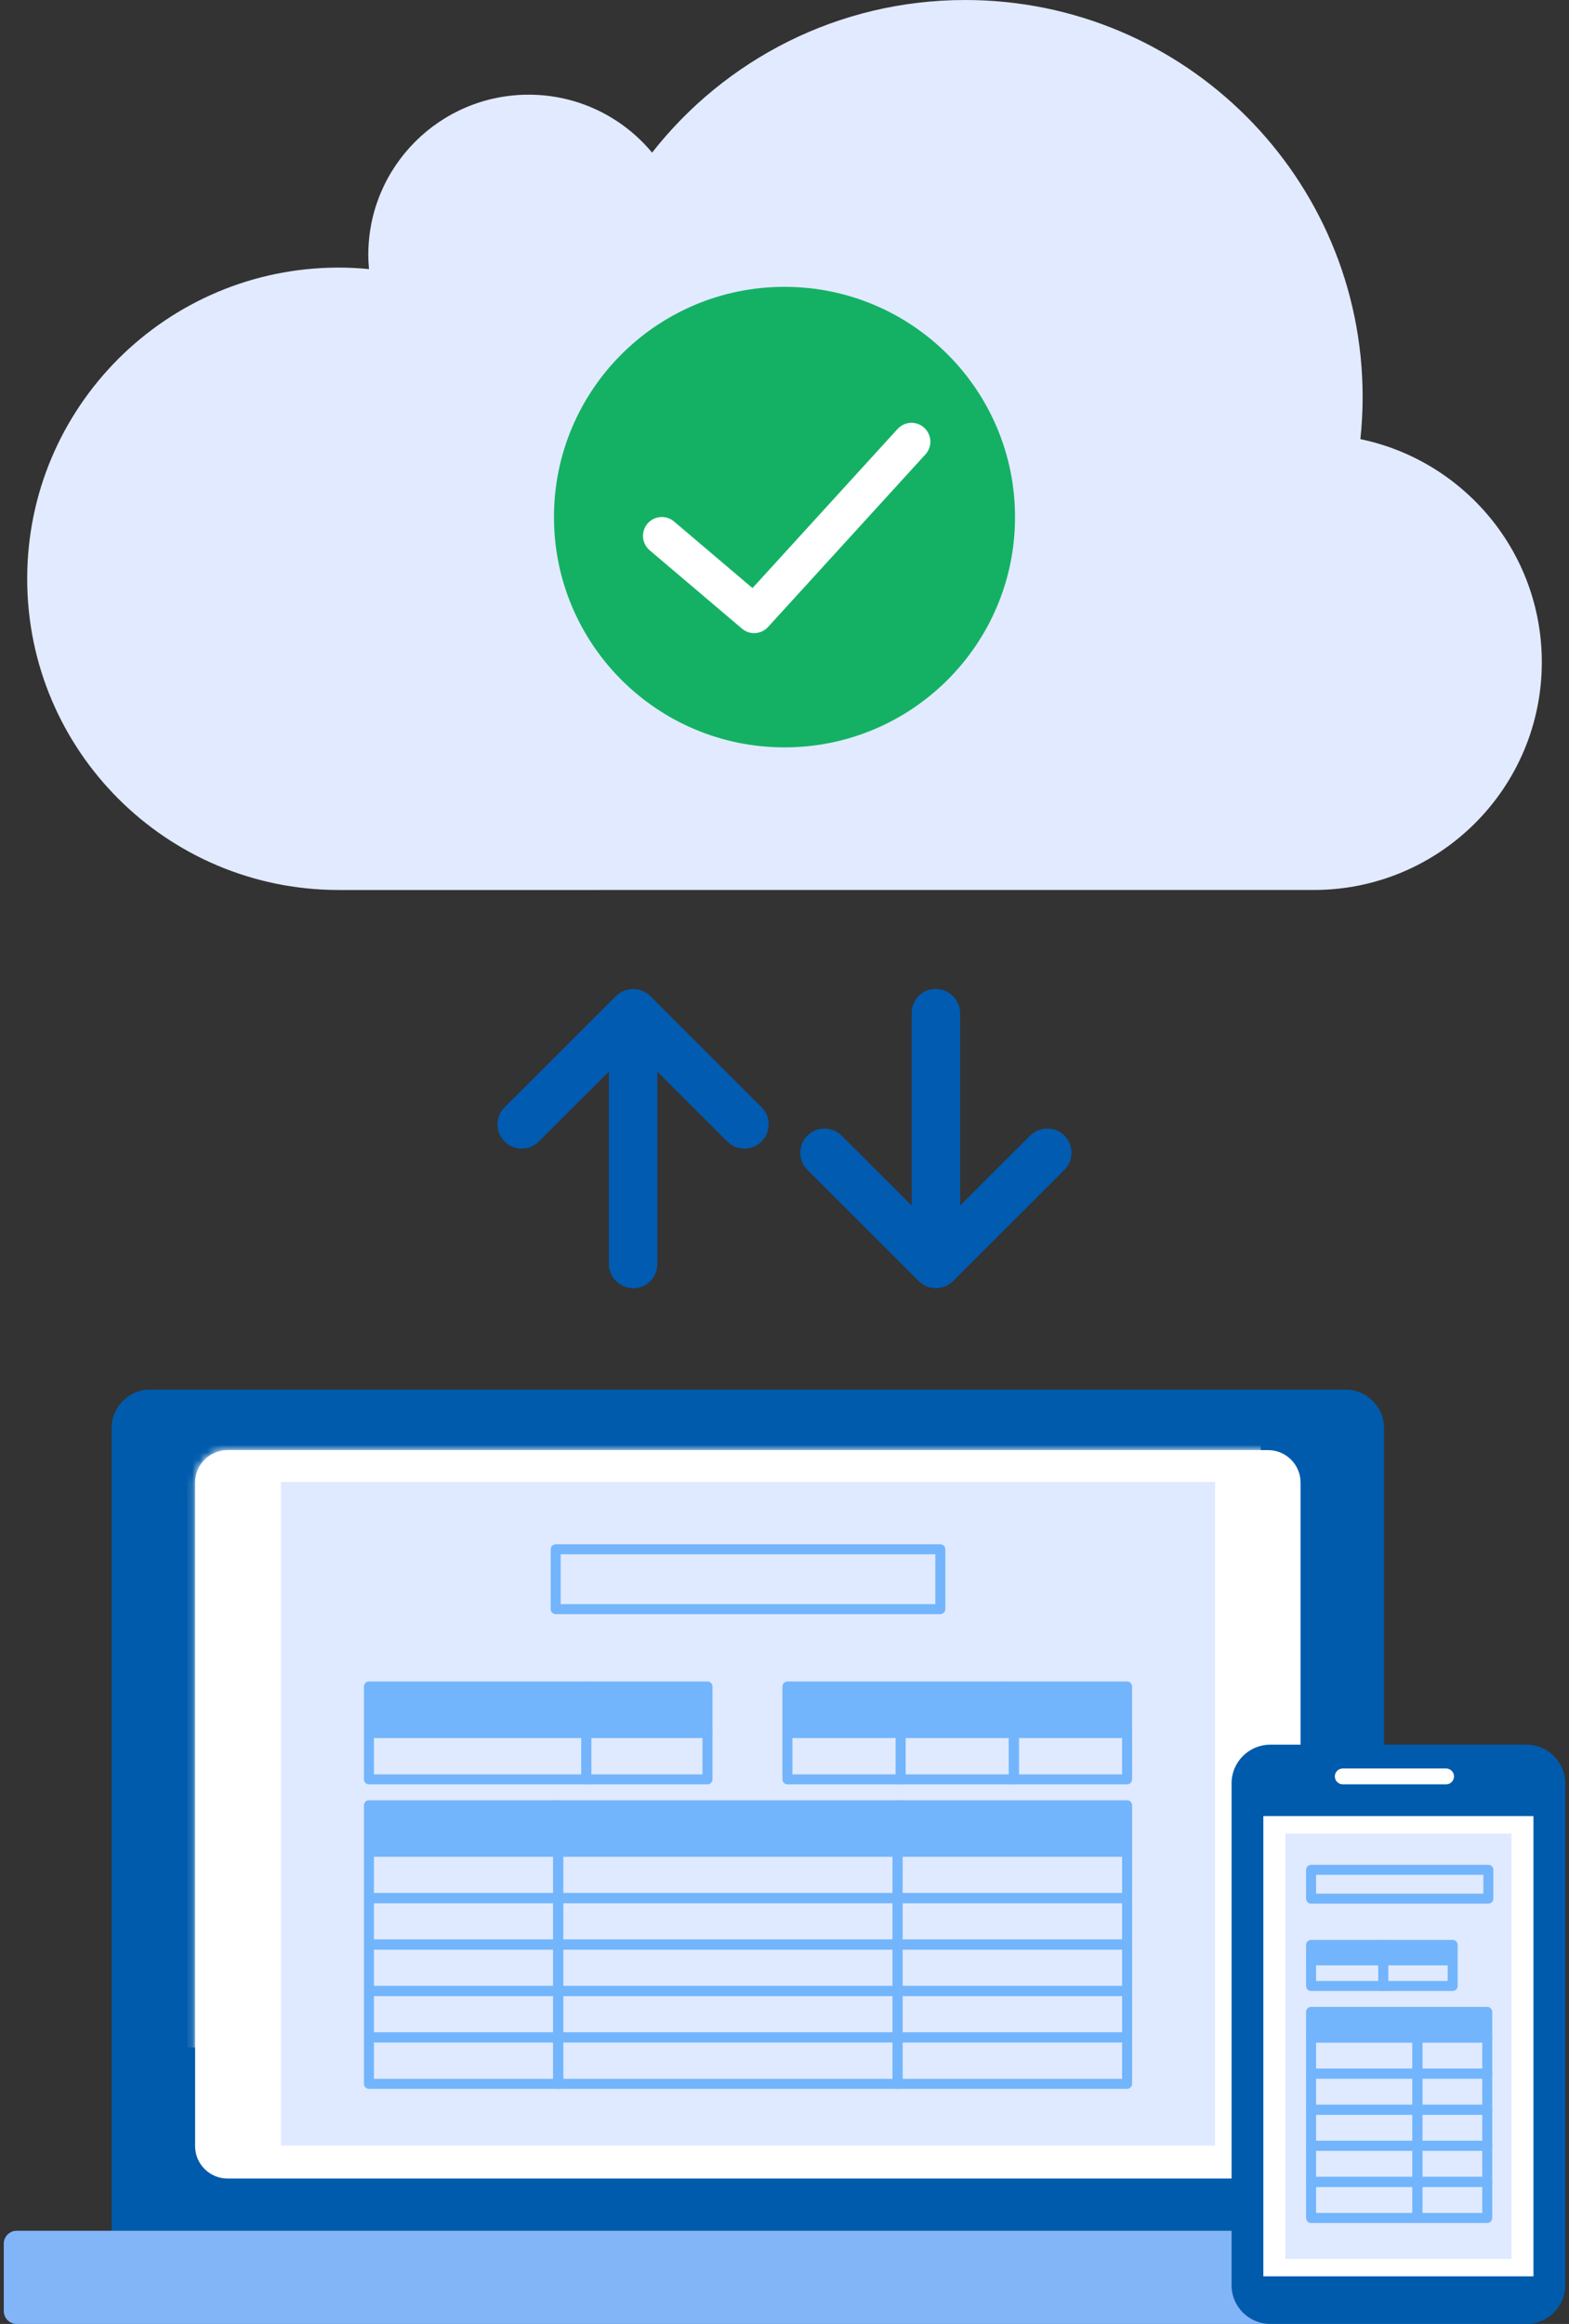 <svg width="208" height="308" viewBox="0 0 208 308" fill="none" xmlns="http://www.w3.org/2000/svg">
<rect x="0" y="0" width="208" height="308" fill="#333333" stroke="none"/>
<g clip-path="url(#clip0_197_69838)">
<path d="M183.481 295.649V189.273C183.481 186.455 181.193 184.17 178.371 184.17H19.905C17.084 184.17 14.795 186.454 14.795 189.273V295.649H183.481Z" fill="#005BAC"/>
<path d="M196.063 295.649H2.213C1.267 295.649 0.5 296.415 0.5 297.36V306.29C0.5 307.235 1.267 308 2.213 308H196.063C197.009 308 197.776 307.235 197.776 306.29V297.36C197.776 296.415 197.009 295.649 196.063 295.649Z" fill="#82B5F7"/>
<path d="M168.106 192.188H30.17C27.792 192.188 25.864 194.113 25.864 196.488V284.425C25.864 286.8 27.792 288.726 30.17 288.726H168.106C170.484 288.726 172.413 286.8 172.413 284.425V196.488C172.413 194.113 170.484 192.188 168.106 192.188Z" fill="white"/>
<mask id="mask0_197_69838" style="mask-type:luminance" maskUnits="userSpaceOnUse" x="25" y="192" width="148" height="97">
<path d="M168.106 192.188H30.17C27.792 192.188 25.864 194.113 25.864 196.488V284.425C25.864 286.8 27.792 288.726 30.17 288.726H168.106C170.484 288.726 172.413 286.8 172.413 284.425V196.488C172.413 194.113 170.484 192.188 168.106 192.188Z" fill="white"/>
</mask>
<g mask="url(#mask0_197_69838)">
<path d="M167.143 191.475H24.805V271.355H167.143V191.475Z" fill="white"/>
</g>
<path d="M202.362 231.226H168.405C165.567 231.226 163.267 233.523 163.267 236.356V302.87C163.267 305.703 165.567 308 168.405 308H202.362C205.2 308 207.5 305.703 207.5 302.87V236.356C207.5 233.523 205.2 231.226 202.362 231.226Z" fill="#005BAC"/>
<path d="M203.288 240.69H167.48V301.689H203.288V240.69Z" fill="white"/>
<path d="M191.702 234.381H178.012C177.43 234.381 176.958 234.852 176.958 235.433C176.958 236.013 177.43 236.484 178.012 236.484H191.702C192.284 236.484 192.755 236.013 192.755 235.433C192.755 234.852 192.284 234.381 191.702 234.381Z" fill="white"/>
<path d="M161.079 284.353V196.404H37.25V284.353H161.079Z" fill="#DFE9FF"/>
<path d="M73.999 239.255H48.91V245.409H73.999V239.255Z" fill="#72B5FC"/>
<path d="M74.001 246.068H48.91C48.545 246.068 48.249 245.772 48.249 245.408V239.254C48.249 238.889 48.546 238.594 48.91 238.594H74.001C74.366 238.594 74.662 238.89 74.662 239.254V245.408C74.662 245.773 74.365 246.068 74.001 246.068ZM49.571 244.747H73.339V239.915H49.571V244.747Z" fill="#72B5FC"/>
<path d="M118.993 239.255H74.001V245.409H118.993V239.255Z" fill="#72B5FC"/>
<path d="M118.993 246.068H74.001C73.635 246.068 73.339 245.772 73.339 245.408V239.254C73.339 238.889 73.636 238.594 74.001 238.594H118.993C119.358 238.594 119.654 238.89 119.654 239.254V245.408C119.654 245.773 119.357 246.068 118.993 246.068ZM74.662 244.747H118.331V239.915H74.662V244.747Z" fill="#72B5FC"/>
<path d="M149.418 239.255H118.993V245.409H149.418V239.255Z" fill="#72B5FC"/>
<path d="M149.418 246.068H118.993C118.628 246.068 118.332 245.772 118.332 245.408V239.254C118.332 238.889 118.629 238.594 118.993 238.594H149.418C149.783 238.594 150.079 238.89 150.079 239.254V245.408C150.079 245.773 149.782 246.068 149.418 246.068ZM119.655 244.747H148.757V239.915H119.655V244.747Z" fill="#72B5FC"/>
<path d="M74.001 252.222H48.91C48.545 252.222 48.249 251.925 48.249 251.561V245.408C48.249 245.043 48.546 244.747 48.91 244.747H74.001C74.366 244.747 74.662 245.044 74.662 245.408V251.561C74.662 251.926 74.365 252.222 74.001 252.222ZM49.571 250.9H73.339V246.068H49.571V250.9Z" fill="#72B5FC"/>
<path d="M118.993 252.222H74.001C73.635 252.222 73.339 251.925 73.339 251.561V245.408C73.339 245.043 73.636 244.747 74.001 244.747H118.993C119.358 244.747 119.654 245.044 119.654 245.408V251.561C119.654 251.926 119.357 252.222 118.993 252.222ZM74.662 250.9H118.331V246.068H74.662V250.9Z" fill="#72B5FC"/>
<path d="M93.794 223.516H77.725V229.669H93.794V223.516Z" fill="#72B5FC"/>
<path d="M93.793 230.331H77.725C77.36 230.331 77.064 230.035 77.064 229.671V223.517C77.064 223.152 77.361 222.856 77.725 222.856H93.793C94.158 222.856 94.454 223.153 94.454 223.517V229.671C94.454 230.036 94.157 230.331 93.793 230.331ZM78.387 229.009H93.13V224.177H78.387V229.009Z" fill="#72B5FC"/>
<path d="M77.724 223.516H48.91V229.669H77.724V223.516Z" fill="#72B5FC"/>
<path d="M77.725 230.331H48.91C48.545 230.331 48.249 230.035 48.249 229.671V223.517C48.249 223.152 48.546 222.856 48.91 222.856H77.725C78.091 222.856 78.387 223.153 78.387 223.517V229.671C78.387 230.036 78.09 230.331 77.725 230.331ZM49.571 229.009H77.063V224.177H49.571V229.009Z" fill="#72B5FC"/>
<path d="M93.793 236.483H77.725C77.36 236.483 77.064 236.187 77.064 235.823V229.669C77.064 229.304 77.361 229.009 77.725 229.009H93.793C94.158 229.009 94.454 229.305 94.454 229.669V235.823C94.454 236.188 94.157 236.483 93.793 236.483ZM78.387 235.162H93.13V230.33H78.387V235.162Z" fill="#72B5FC"/>
<path d="M77.725 236.483H48.91C48.545 236.483 48.249 236.187 48.249 235.823V229.669C48.249 229.304 48.546 229.009 48.91 229.009H77.725C78.091 229.009 78.387 229.305 78.387 229.669V235.823C78.387 236.188 78.09 236.483 77.725 236.483ZM49.571 235.162H77.063V230.33H49.571V235.162Z" fill="#72B5FC"/>
<path d="M149.418 223.516H133.349V229.669H149.418V223.516Z" fill="#72B5FC"/>
<path d="M149.417 230.331H133.349C132.984 230.331 132.688 230.035 132.688 229.671V223.517C132.688 223.152 132.985 222.856 133.349 222.856H149.417C149.782 222.856 150.078 223.153 150.078 223.517V229.671C150.078 230.036 149.781 230.331 149.417 230.331ZM134.011 229.009H148.754V224.177H134.011V229.009Z" fill="#72B5FC"/>
<path d="M133.349 223.516H104.388V229.669H133.349V223.516Z" fill="#72B5FC"/>
<path d="M133.35 230.331H104.388C104.023 230.331 103.727 230.035 103.727 229.671V223.517C103.727 223.152 104.024 222.856 104.388 222.856H133.35C133.715 222.856 134.011 223.153 134.011 223.517V229.671C134.011 230.036 133.714 230.331 133.35 230.331ZM105.05 229.009H132.688V224.177H105.05V229.009Z" fill="#72B5FC"/>
<path d="M149.418 236.483H134.408C134.043 236.483 133.747 236.187 133.747 235.823V229.669C133.747 229.304 134.044 229.009 134.408 229.009H149.418C149.783 229.009 150.079 229.305 150.079 229.669V235.823C150.079 236.188 149.782 236.483 149.418 236.483ZM135.07 235.162H148.755V230.33H135.07V235.162Z" fill="#72B5FC"/>
<path d="M134.408 236.483H119.398C119.032 236.483 118.736 236.187 118.736 235.823V229.669C118.736 229.304 119.033 229.009 119.398 229.009H134.408C134.774 229.009 135.07 229.305 135.07 229.669V235.823C135.07 236.188 134.773 236.483 134.408 236.483ZM120.059 235.162H133.747V230.33H120.059V235.162Z" fill="#72B5FC"/>
<path d="M119.398 236.483H104.388C104.023 236.483 103.727 236.187 103.727 235.823V229.669C103.727 229.304 104.024 229.009 104.388 229.009H119.398C119.763 229.009 120.059 229.305 120.059 229.669V235.823C120.059 236.188 119.762 236.483 119.398 236.483ZM105.05 235.162H118.735V230.33H105.05V235.162Z" fill="#72B5FC"/>
<path d="M149.418 252.222H118.993C118.628 252.222 118.332 251.925 118.332 251.561V245.408C118.332 245.043 118.629 244.747 118.993 244.747H149.418C149.783 244.747 150.079 245.044 150.079 245.408V251.561C150.079 251.926 149.782 252.222 149.418 252.222ZM119.655 250.9H148.757V246.068H119.655V250.9Z" fill="#72B5FC"/>
<path d="M74.001 258.375H48.91C48.545 258.375 48.249 258.078 48.249 257.715V251.561C48.249 251.196 48.546 250.9 48.91 250.9H74.001C74.366 250.9 74.662 251.197 74.662 251.561V257.715C74.662 258.079 74.365 258.375 74.001 258.375ZM49.571 257.053H73.339V252.221H49.571V257.053Z" fill="#72B5FC"/>
<path d="M118.993 258.375H74.001C73.635 258.375 73.339 258.078 73.339 257.715V251.561C73.339 251.196 73.636 250.9 74.001 250.9H118.993C119.358 250.9 119.654 251.197 119.654 251.561V257.715C119.654 258.079 119.357 258.375 118.993 258.375ZM74.662 257.053H118.331V252.221H74.662V257.053Z" fill="#72B5FC"/>
<path d="M149.418 258.375H118.993C118.628 258.375 118.332 258.078 118.332 257.715V251.561C118.332 251.196 118.629 250.9 118.993 250.9H149.418C149.783 250.9 150.079 251.197 150.079 251.561V257.715C150.079 258.079 149.782 258.375 149.418 258.375ZM119.655 257.053H148.757V252.221H119.655V257.053Z" fill="#72B5FC"/>
<path d="M74.001 264.53H48.91C48.545 264.53 48.249 264.234 48.249 263.87V257.715C48.249 257.35 48.546 257.055 48.91 257.055H74.001C74.366 257.055 74.662 257.351 74.662 257.715V263.87C74.662 264.235 74.365 264.53 74.001 264.53ZM49.571 263.208H73.339V258.376H49.571V263.208Z" fill="#72B5FC"/>
<path d="M118.993 264.53H74.001C73.635 264.53 73.339 264.234 73.339 263.87V257.715C73.339 257.35 73.636 257.055 74.001 257.055H118.993C119.358 257.055 119.654 257.351 119.654 257.715V263.87C119.654 264.235 119.357 264.53 118.993 264.53ZM74.662 263.208H118.331V258.376H74.662V263.208Z" fill="#72B5FC"/>
<path d="M149.418 264.53H118.993C118.628 264.53 118.332 264.234 118.332 263.87V257.715C118.332 257.35 118.629 257.055 118.993 257.055H149.418C149.783 257.055 150.079 257.351 150.079 257.715V263.87C150.079 264.235 149.782 264.53 149.418 264.53ZM119.655 263.208H148.757V258.376H119.655V263.208Z" fill="#72B5FC"/>
<path d="M74.001 270.683H48.91C48.545 270.683 48.249 270.386 48.249 270.022V263.868C48.249 263.504 48.546 263.208 48.91 263.208H74.001C74.366 263.208 74.662 263.505 74.662 263.868V270.022C74.662 270.387 74.365 270.683 74.001 270.683ZM49.571 269.361H73.339V264.529H49.571V269.361Z" fill="#72B5FC"/>
<path d="M118.993 270.683H74.001C73.635 270.683 73.339 270.386 73.339 270.022V263.868C73.339 263.504 73.636 263.208 74.001 263.208H118.993C119.358 263.208 119.654 263.505 119.654 263.868V270.022C119.654 270.387 119.357 270.683 118.993 270.683ZM74.662 269.361H118.331V264.529H74.662V269.361Z" fill="#72B5FC"/>
<path d="M149.418 270.683H118.993C118.628 270.683 118.332 270.386 118.332 270.022V263.868C118.332 263.504 118.629 263.208 118.993 263.208H149.418C149.783 263.208 150.079 263.505 150.079 263.868V270.022C150.079 270.387 149.782 270.683 149.418 270.683ZM119.655 269.361H148.757V264.529H119.655V269.361Z" fill="#72B5FC"/>
<path d="M74.001 276.837H48.91C48.545 276.837 48.249 276.54 48.249 276.177V270.023C48.249 269.658 48.546 269.362 48.91 269.362H74.001C74.366 269.362 74.662 269.659 74.662 270.023V276.177C74.662 276.541 74.365 276.837 74.001 276.837ZM49.571 275.515H73.339V270.683H49.571V275.515Z" fill="#72B5FC"/>
<path d="M118.993 276.837H74.001C73.635 276.837 73.339 276.54 73.339 276.177V270.023C73.339 269.658 73.636 269.362 74.001 269.362H118.993C119.358 269.362 119.654 269.659 119.654 270.023V276.177C119.654 276.541 119.357 276.837 118.993 276.837ZM74.662 275.515H118.331V270.683H74.662V275.515Z" fill="#72B5FC"/>
<path d="M149.418 276.837H118.993C118.628 276.837 118.332 276.54 118.332 276.177V270.023C118.332 269.658 118.629 269.362 118.993 269.362H149.418C149.783 269.362 150.079 269.659 150.079 270.023V276.177C150.079 276.541 149.782 276.837 149.418 276.837ZM119.655 275.515H148.757V270.683H119.655V275.515Z" fill="#72B5FC"/>
<path d="M124.659 213.926H73.669C73.304 213.926 73.008 213.63 73.008 213.266V205.331C73.008 204.966 73.305 204.671 73.669 204.671H124.659C125.024 204.671 125.32 204.968 125.32 205.331V213.266C125.32 213.631 125.023 213.926 124.659 213.926ZM74.331 212.604H123.997V205.992H74.331V212.604Z" fill="#72B5FC"/>
<path d="M200.375 299.385V243.004H170.393V299.385H200.375Z" fill="#DFE9FF"/>
<path d="M192.576 257.763H183.38V259.799H192.576V257.763Z" fill="#72B5FC"/>
<path d="M192.576 260.461H183.381C183.016 260.461 182.72 260.164 182.72 259.8V257.764C182.72 257.399 183.017 257.104 183.381 257.104H192.576C192.942 257.104 193.238 257.4 193.238 257.764V259.8C193.238 260.165 192.941 260.461 192.576 260.461ZM184.043 259.139H191.915V258.424H184.043V259.139Z" fill="#72B5FC"/>
<path d="M183.38 257.763H173.808V259.799H183.38V257.763Z" fill="#72B5FC"/>
<path d="M183.38 260.461H173.807C173.441 260.461 173.145 260.164 173.145 259.8V257.764C173.145 257.399 173.442 257.104 173.807 257.104H183.38C183.746 257.104 184.042 257.4 184.042 257.764V259.8C184.042 260.165 183.745 260.461 183.38 260.461ZM174.468 259.139H182.718V258.424H174.468V259.139Z" fill="#72B5FC"/>
<path d="M192.576 263.869H183.381C183.016 263.869 182.72 263.573 182.72 263.209V259.8C182.72 259.435 183.017 259.14 183.381 259.14H192.576C192.942 259.14 193.238 259.436 193.238 259.8V263.209C193.238 263.574 192.941 263.869 192.576 263.869ZM184.043 262.547H191.915V260.461H184.043V262.547Z" fill="#72B5FC"/>
<path d="M183.38 263.869H173.807C173.441 263.869 173.145 263.573 173.145 263.209V259.8C173.145 259.435 173.442 259.14 173.807 259.14H183.38C183.746 259.14 184.042 259.436 184.042 259.8V263.209C184.042 263.574 183.745 263.869 183.38 263.869ZM174.468 262.547H182.718V260.461H174.468V262.547Z" fill="#72B5FC"/>
<path d="M187.902 266.639H173.808V270.047H187.902V266.639Z" fill="#72B5FC"/>
<path d="M187.902 270.708H173.807C173.441 270.708 173.145 270.411 173.145 270.048V266.639C173.145 266.274 173.442 265.979 173.807 265.979H187.902C188.268 265.979 188.564 266.275 188.564 266.639V270.048C188.564 270.412 188.267 270.708 187.902 270.708ZM174.468 269.386H187.24V267.299H174.468V269.386Z" fill="#72B5FC"/>
<path d="M197.16 266.639H187.902V270.047H197.16V266.639Z" fill="#72B5FC"/>
<path d="M197.161 270.708H187.903C187.538 270.708 187.242 270.411 187.242 270.048V266.639C187.242 266.274 187.539 265.979 187.903 265.979H197.161C197.527 265.979 197.823 266.275 197.823 266.639V270.048C197.823 270.412 197.526 270.708 197.161 270.708ZM188.565 269.386H196.5V267.299H188.565V269.386Z" fill="#72B5FC"/>
<path d="M187.902 275.49H173.807C173.441 275.49 173.145 275.193 173.145 274.829V270.048C173.145 269.683 173.442 269.388 173.807 269.388H187.902C188.268 269.388 188.564 269.684 188.564 270.048V274.829C188.564 275.194 188.267 275.49 187.902 275.49ZM174.468 274.168H187.24V270.709H174.468V274.168Z" fill="#72B5FC"/>
<path d="M197.161 275.49H187.903C187.538 275.49 187.242 275.193 187.242 274.829V270.048C187.242 269.683 187.539 269.388 187.903 269.388H197.161C197.527 269.388 197.823 269.684 197.823 270.048V274.829C197.823 275.194 197.526 275.49 197.161 275.49ZM188.565 274.168H196.5V270.709H188.565V274.168Z" fill="#72B5FC"/>
<path d="M187.902 280.271H173.807C173.441 280.271 173.145 279.974 173.145 279.611V274.829C173.145 274.465 173.442 274.169 173.807 274.169H187.902C188.268 274.169 188.564 274.466 188.564 274.829V279.611C188.564 279.975 188.267 280.271 187.902 280.271ZM174.468 278.949H187.24V275.49H174.468V278.949Z" fill="#72B5FC"/>
<path d="M197.161 280.271H187.903C187.538 280.271 187.242 279.974 187.242 279.611V274.829C187.242 274.465 187.539 274.169 187.903 274.169H197.161C197.527 274.169 197.823 274.466 197.823 274.829V279.611C197.823 279.975 197.526 280.271 197.161 280.271ZM188.565 278.949H196.5V275.49H188.565V278.949Z" fill="#72B5FC"/>
<path d="M187.902 285.051H173.807C173.441 285.051 173.145 284.755 173.145 284.391V279.609C173.145 279.244 173.442 278.948 173.807 278.948H187.902C188.268 278.948 188.564 279.245 188.564 279.609V284.391C188.564 284.756 188.267 285.051 187.902 285.051ZM174.468 283.729H187.24V280.269H174.468V283.729Z" fill="#72B5FC"/>
<path d="M197.161 285.051H187.903C187.538 285.051 187.242 284.755 187.242 284.391V279.609C187.242 279.244 187.539 278.948 187.903 278.948H197.161C197.527 278.948 197.823 279.245 197.823 279.609V284.391C197.823 284.756 197.526 285.051 197.161 285.051ZM188.565 283.729H196.5V280.269H188.565V283.729Z" fill="#72B5FC"/>
<path d="M187.902 289.834H173.807C173.441 289.834 173.145 289.537 173.145 289.173V284.392C173.145 284.027 173.442 283.731 173.807 283.731H187.902C188.268 283.731 188.564 284.028 188.564 284.392V289.173C188.564 289.538 188.267 289.834 187.902 289.834ZM174.468 288.512H187.24V285.052H174.468V288.512Z" fill="#72B5FC"/>
<path d="M197.161 289.834H187.903C187.538 289.834 187.242 289.537 187.242 289.173V284.392C187.242 284.027 187.539 283.731 187.903 283.731H197.161C197.527 283.731 197.823 284.028 197.823 284.392V289.173C197.823 289.538 197.526 289.834 197.161 289.834ZM188.565 288.512H196.5V285.052H188.565V288.512Z" fill="#72B5FC"/>
<path d="M187.902 294.614H173.807C173.441 294.614 173.145 294.317 173.145 293.953V289.172C173.145 288.807 173.442 288.512 173.807 288.512H187.902C188.268 288.512 188.564 288.808 188.564 289.172V293.953C188.564 294.318 188.267 294.614 187.902 294.614ZM174.468 293.292H187.24V289.833H174.468V293.292Z" fill="#72B5FC"/>
<path d="M197.161 294.614H187.903C187.538 294.614 187.242 294.317 187.242 293.953V289.172C187.242 288.807 187.539 288.512 187.903 288.512H197.161C197.527 288.512 197.823 288.808 197.823 289.172V293.953C197.823 294.318 197.526 294.614 197.161 294.614ZM188.565 293.292H196.5V289.833H188.565V293.292Z" fill="#72B5FC"/>
<path d="M197.308 252.291H173.807C173.441 252.291 173.145 251.995 173.145 251.631V247.814C173.145 247.449 173.442 247.153 173.807 247.153H197.308C197.674 247.153 197.97 247.45 197.97 247.814V251.631C197.97 251.996 197.673 252.291 197.308 252.291ZM174.468 250.969H196.646V248.473H174.468V250.969Z" fill="#72B5FC"/>
<path d="M174.16 117.952C190.858 117.952 204.395 104.434 204.395 87.758C204.395 73.2 194.076 61.05 180.345 58.2C180.538 56.365 180.643 54.504 180.643 52.617C180.643 23.558 157.053 0.001 127.953 0.001C111.091 0.001 96.091 7.92 86.446 20.227C82.546 15.537 76.666 12.549 70.085 12.549C58.343 12.549 48.824 22.055 48.824 33.781C48.824 34.415 48.864 35.041 48.919 35.662C47.599 35.535 46.261 35.464 44.907 35.464C22.096 35.464 3.605 53.93 3.605 76.709C3.605 99.487 22.096 117.953 44.907 117.953L174.16 117.952Z" fill="#E2EAFF"/>
<path d="M104 99.053C120.879 99.053 134.561 85.39 134.561 68.534C134.561 51.679 120.879 38.016 104 38.016C87.121 38.016 73.439 51.679 73.439 68.534C73.439 85.39 87.121 99.053 104 99.053Z" fill="#14B165"/>
<path d="M87.74 71.021L99.977 81.408L120.836 58.538" stroke="white" stroke-width="5" stroke-linecap="round" stroke-linejoin="round"/>
<path d="M100.964 146.752L86.2 132.008C86.151 131.959 86.094 131.924 86.043 131.88C85.938 131.788 85.837 131.695 85.721 131.617C85.66 131.576 85.591 131.548 85.528 131.512C85.411 131.443 85.296 131.373 85.17 131.32C85.096 131.289 85.017 131.273 84.94 131.248C84.819 131.208 84.7 131.162 84.573 131.136C84.456 131.113 84.335 131.109 84.215 131.098C84.127 131.09 84.042 131.07 83.951 131.07C83.947 131.07 83.944 131.071 83.939 131.071C83.935 131.071 83.932 131.07 83.929 131.07C83.793 131.07 83.659 131.093 83.525 131.111C83.022 131.175 82.552 131.34 82.149 131.609C82.138 131.616 82.129 131.626 82.118 131.634C81.957 131.743 81.806 131.865 81.669 132.002C81.666 132.005 81.663 132.007 81.659 132.01L66.894 146.755C65.641 148.006 65.641 150.037 66.894 151.289C68.149 152.54 70.18 152.54 71.435 151.289L80.72 142.017V167.503C80.72 167.511 80.72 167.519 80.72 167.525C80.72 169.285 82.187 170.719 83.952 170.731C85.725 170.743 87.127 169.318 87.14 167.548V142.017L96.424 151.288C97.677 152.539 99.71 152.539 100.964 151.288C101.59 150.662 101.904 149.842 101.904 149.021C101.904 148.2 101.59 147.38 100.964 146.755V146.752Z" fill="#005BB1"/>
<path d="M107.036 155.046L121.8 169.791C121.849 169.839 121.905 169.874 121.957 169.919C122.062 170.011 122.163 170.104 122.279 170.181C122.34 170.223 122.408 170.251 122.472 170.287C122.589 170.355 122.703 170.425 122.83 170.478C122.904 170.509 122.983 170.526 123.059 170.55C123.181 170.591 123.3 170.636 123.427 170.662C123.544 170.686 123.665 170.69 123.785 170.7C123.873 170.709 123.958 170.728 124.049 170.728C124.053 170.728 124.056 170.727 124.06 170.727C124.064 170.727 124.068 170.728 124.071 170.728C124.207 170.728 124.341 170.705 124.475 170.688C124.977 170.624 125.448 170.458 125.851 170.19C125.862 170.182 125.871 170.172 125.882 170.165C126.042 170.055 126.193 169.933 126.331 169.797C126.334 169.794 126.337 169.792 126.34 169.789L141.106 155.044C142.359 153.792 142.359 151.761 141.106 150.51C139.851 149.258 137.82 149.258 136.565 150.51L127.28 159.782V134.295C127.28 134.287 127.28 134.28 127.28 134.274C127.28 132.513 125.813 131.08 124.048 131.067C122.275 131.055 120.873 132.48 120.86 134.251V159.782L111.576 150.511C110.323 149.259 108.29 149.259 107.036 150.511C106.409 151.136 106.096 151.957 106.096 152.777C106.096 153.598 106.409 154.419 107.036 155.044V155.046Z" fill="#005BB1"/>
</g>
<defs>
<clipPath id="clip0_197_69838">
<rect width="207" height="308" fill="white" transform="translate(0.5)"/>
</clipPath>
</defs>
</svg>
